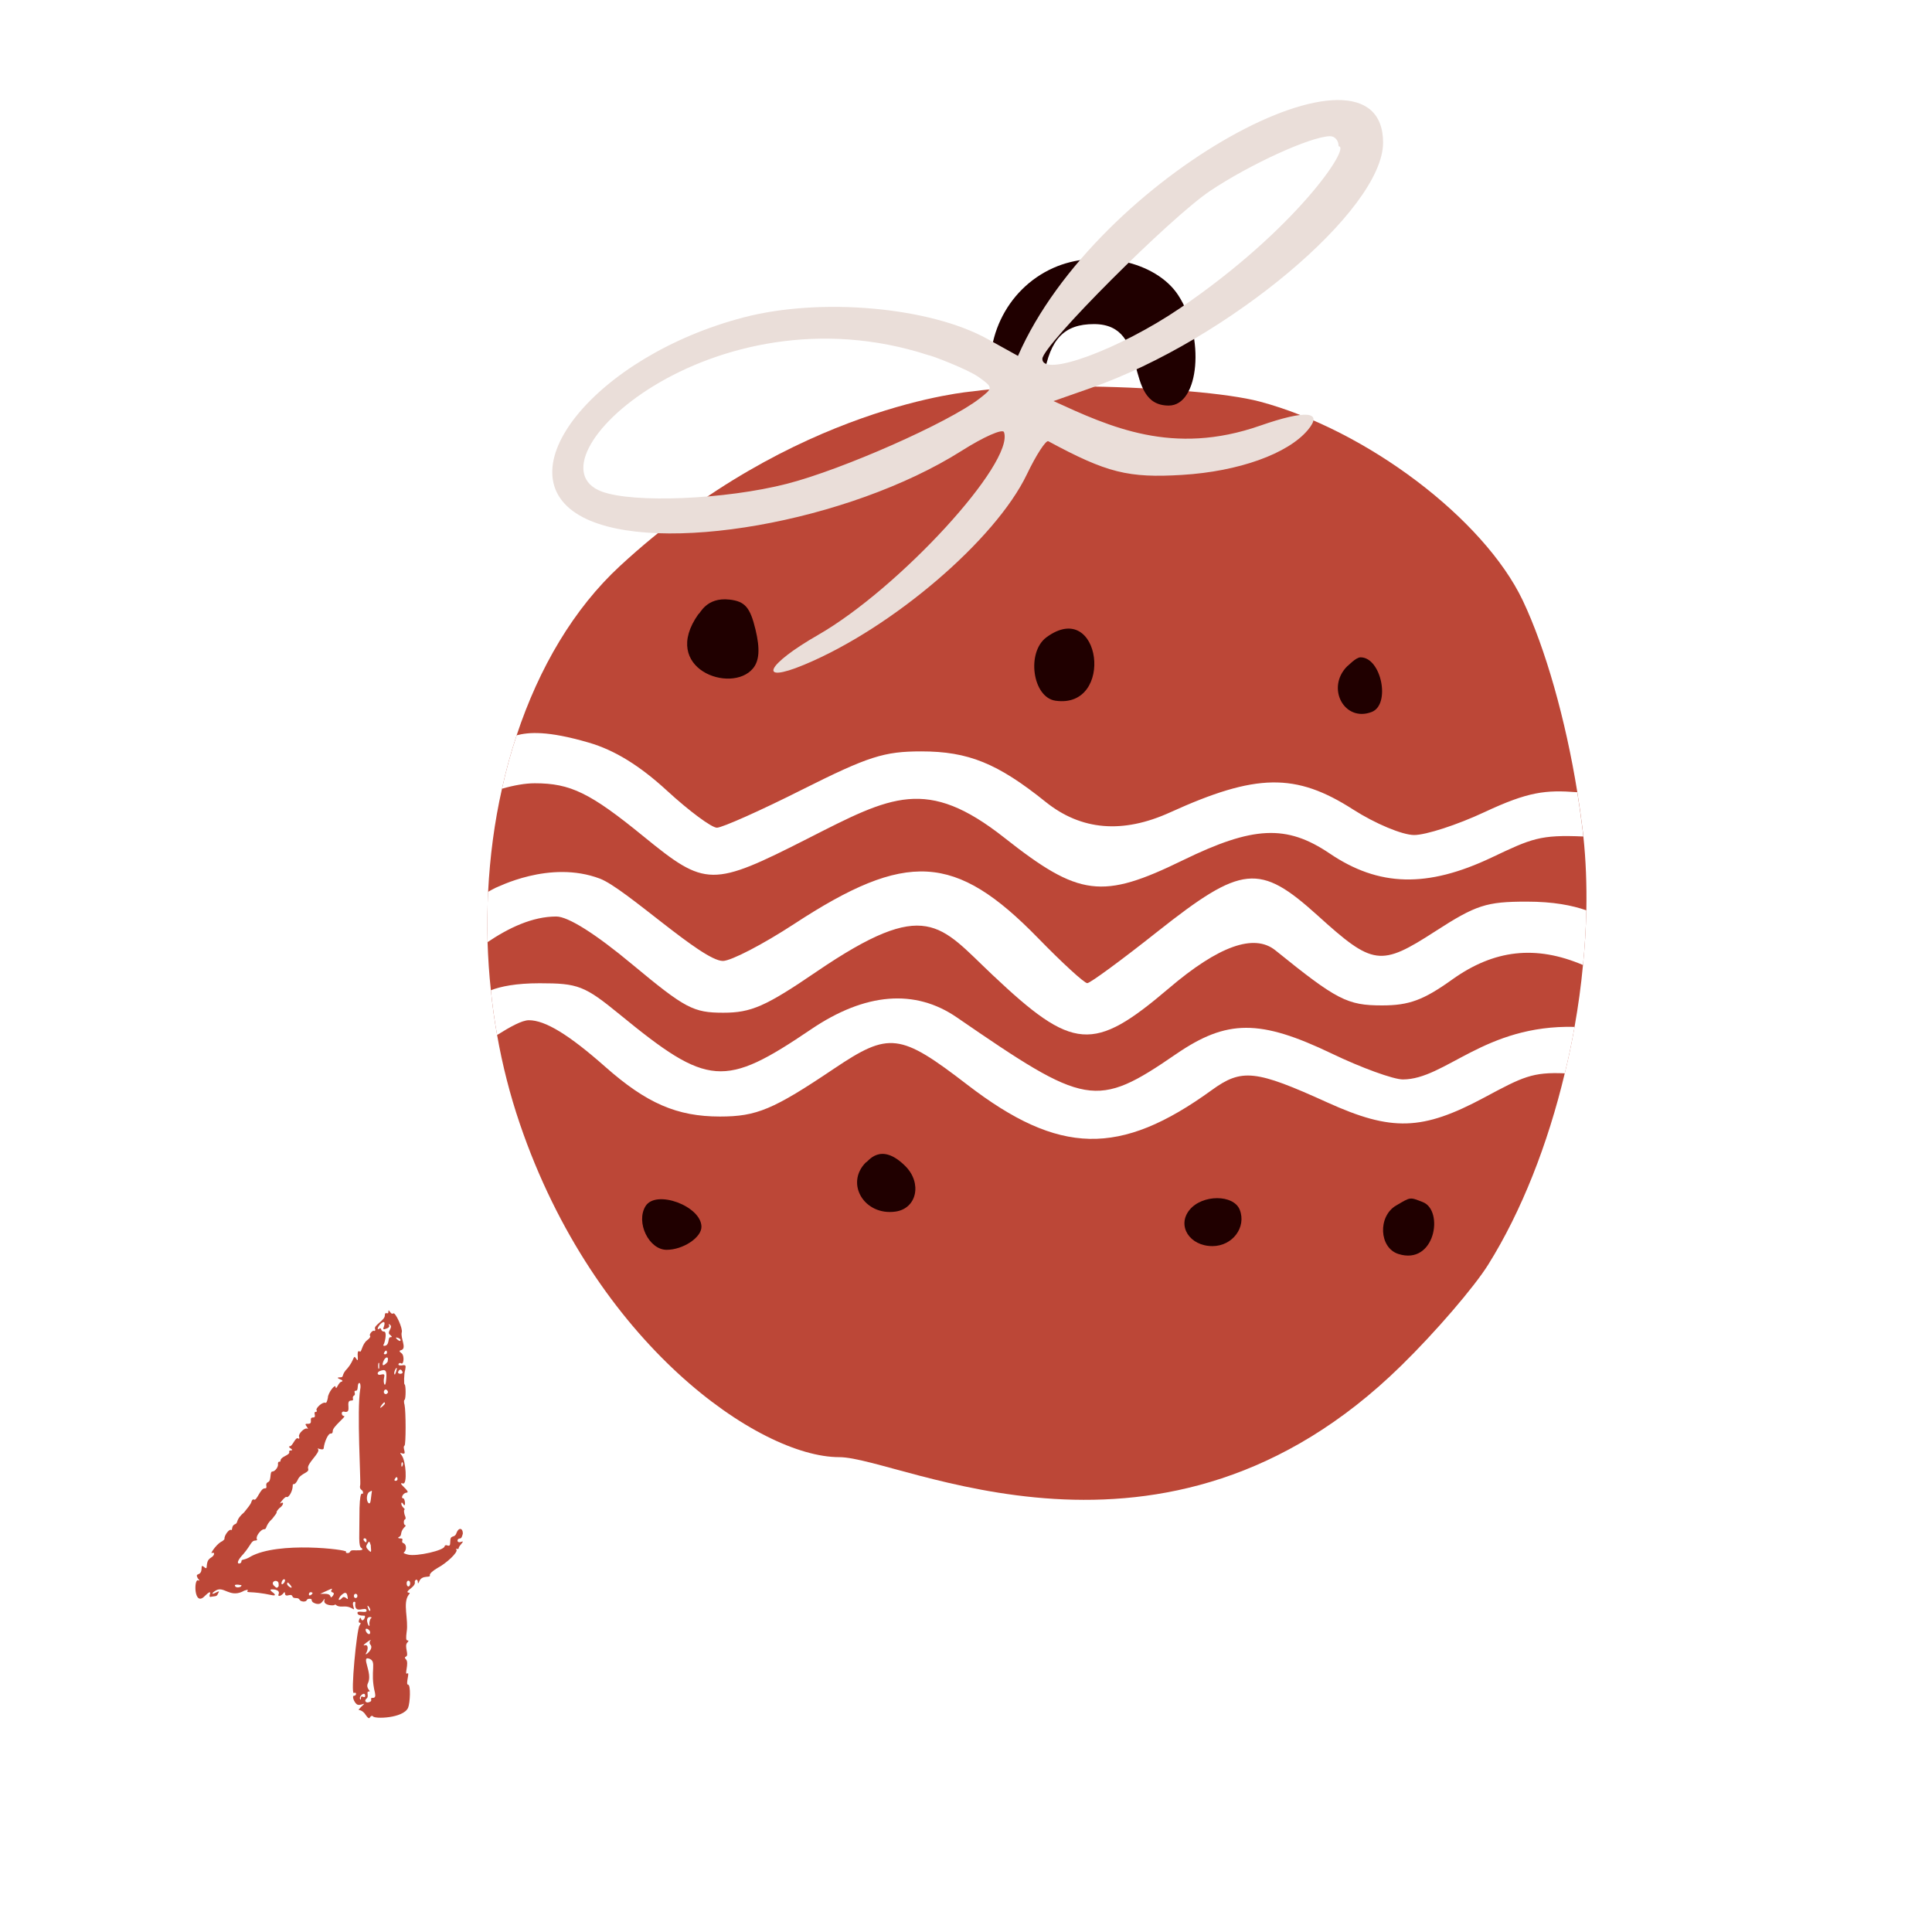 <?xml version="1.0" encoding="UTF-8"?>
<svg id="Ebene_1" xmlns="http://www.w3.org/2000/svg" version="1.1" viewBox="0 0 600 600">
  <!-- Generator: Adobe Illustrator 29.2.1, SVG Export Plug-In . SVG Version: 2.1.0 Build 116)  -->
  <defs>
    <style>
      .st0 {
        fill: #fff;
      }

      .st1 {
        fill: #bc4737;
      }

      .st2 {
        fill: #200000;
      }

      .st3 {
        fill: #eaded9;
      }
    </style>
  </defs>
  <path class="st0" d="M-17,617h627V-16H-17v633Z"/>
  <g>
    <path class="st1" d="M492.65,282.72c-.14,5.59-.45,11.25-1.04,16.97-.59,6.38-1.48,12.83-2.62,19.22-.86,4.83-1.86,9.66-3.04,14.42-5.24,21.98-13.42,42.85-23.77,59.41-4.38,7-16.42,21.01-27.01,31.36-73.86,72.48-155.52,28.43-174.57,28.43-24.74,0-75.83-35.05-99.15-103.5-3.07-9-5.42-18.25-7.07-27.6-.83-4.59-1.48-9.25-1.93-13.9-.55-4.97-.86-9.94-1.03-14.9-.14-5.21-.07-10.45.17-15.63.55-10.94,1.97-21.74,4.31-32.05,1.24-5.69,2.76-11.21,4.55-16.59,6.97-21.04,17.8-39.4,32.08-52.58,54.09-49.99,109.47-54.2,109.47-54.23,1.86-.28,3.93-.48,6.18-.69,4.55-.38,9.8-.66,15.39-.76,9.87-.24,20.87-.07,31.33.48,4.93.21,9.76.55,14.25.93,9.25.79,17.18,1.9,22.11,3.21,33.12,8.83,69.52,36.36,81.63,61.72,7.07,14.9,13.32,36.95,16.97,59.61.59,3.73,1.14,7.49,1.59,11.21.1.83.21,1.66.28,2.52.79,7.35,1.07,15.08.93,22.94Z"/>
    <path class="st2" d="M327.09,83.22c-14.77,6.62-22.58,23.18-18.53,39.28,1.23,4.87,2.66,5.85,7.72,5.29,5.38-.6,6.44-2.07,7.92-11.04,1.9-11.5,6.34-16.1,15.54-16.1,17.93,0,8.55,25.3,23.23,25.3,9.51,0,11.34-21.39,2.94-34.27-6.88-10.54-25.25-14.54-38.82-8.46h0Z"/>
    <path class="st2" d="M216.92,190.69c-12.08,16.98,10.24,24.96,16.92,16.9,1.98-2.39,2.23-6.09.79-12.07-1.66-6.9-3.27-8.76-8.05-9.31-7.29-.84-9.19,4.49-9.66,4.49Z"/>
    <path class="st2" d="M325.02,197.89c-6.34,4.63-4.37,18.69,2.76,19.72,18.59,2.67,14.18-32.1-2.76-19.72h0Z"/>
    <path class="st2" d="M418.4,206.9c-6.69,6.69-.92,17.49,7.59,14.21,5.97-2.3,2.99-16.97-3.45-16.97-1.52,0-3.97,2.76-4.14,2.76Z"/>
    <path class="st0" d="M491.72,259.78c-13.42-.59-16.04.62-28.46,6.52-20.01,9.49-35.05,9.11-50.37-1.28-13.35-9-23.7-8.52-45.54,2.14-25.08,12.25-32.19,11.35-55.44-7-24.15-19.04-35.12-12.94-60.96.21-29.88,15.18-31.77,15.14-51.06-.59-16.56-13.52-22.7-16.53-33.81-16.53-2.93,0-6.45.62-10.18,1.69,1.24-5.69,2.76-11.21,4.55-16.59,3.76-.97,9.56-1.48,22.42,2.28,7.97,2.31,15.77,7.11,24.25,14.9,6.9,6.35,13.9,11.52,15.52,11.52s13.7-5.38,26.56-11.87c20.49-10.28,25.36-11.83,36.91-11.83,14.59,0,23.7,3.69,38.64,15.7q16.56,13.28,38.64,3.24c26.7-12.14,38.98-12.35,56.82-.9,6.9,4.42,15.32,7.93,18.97,7.93s13.35-3.14,21.84-7.11c13.63-6.38,18.97-6.93,28.81-6.18.59,3.73,1.14,7.49,1.59,11.21.1.83.21,1.66.28,2.52Z"/>
    <path class="st0" d="M492.65,282.72c-.14,5.59-.45,11.25-1.04,16.97-14.66-6.24-27.57-4.8-40.57,4.48-8.97,6.42-13.42,8.07-21.84,8.07-10.8,0-14.04-1.69-33.12-17.11q-9.9-7.97-33.12,11.83c-23.43,19.94-29.67,19.49-54.75-4.21-16.46-15.52-20.35-24.32-54.61-1-15.87,10.83-20.32,12.76-28.98,12.76-9.31,0-11.83-1.35-28.19-14.94-11.49-9.59-20.01-14.94-23.67-14.94-7.45,0-14.8,3.55-21.36,7.97-.14-5.21-.07-10.45.17-15.63.79-.45,1.55-.86,2.31-1.24.35,0,16.73-8.8,32.43-2.86,8,3.04,31.7,25.56,38.19,25.56,2.52,0,12.42-5.14,22.08-11.45,34.95-22.87,50.09-22.01,75.76,4.31,7.62,7.83,14.42,14.04,15.32,14.04s10.8-7.28,21.84-16.04c26.22-20.73,31.64-21.29,49.68-5,17.25,15.63,19.53,15.94,36.57,4.93,12.66-8.18,15.87-9.21,28.39-9.21,8.35,0,14.08,1.17,18.49,2.69Z"/>
    <path class="st0" d="M489,318.91c-.86,4.83-1.86,9.66-3.04,14.42-10.04-.41-12.94,1.03-25.01,7.52-19.28,10.32-28.74,10.59-48.75,1.52-22.32-10.14-26.56-10.59-35.88-3.83-28.53,20.67-47.4,20.25-75.9-1.66-20.94-16.11-24.29-16.49-41.4-5-18.87,12.7-24.05,14.87-35.43,14.87-13.35,0-22.8-4.11-35.64-15.46-11.28-9.97-18.63-14.45-23.7-14.45-2.14,0-5.8,2.04-9.87,4.59-.83-4.59-1.48-9.25-1.93-13.9,3.04-1.17,7.73-2.17,15.15-2.17,11.94,0,13.94.76,24.94,9.76,27.36,22.42,32.39,22.8,59.34,4.55,16.8-11.39,32.29-12.66,45.3-3.69,40.09,27.56,43.09,28.53,68.1,11.35,15.77-10.8,25.98-10.83,48.3-.14,9.18,4.42,19.18,8.04,22.08,8.04,13.21,0,25.29-17.01,53.34-16.32Z"/>
    <path class="st2" d="M268.9,361c-6.54,6.54-.46,16.64,9.2,15.27,6.67-.95,8.35-8.91,2.99-14.2-7.79-7.69-11.6-1.07-12.19-1.07Z"/>
    <path class="st2" d="M200.48,374.57c-3.1,5.01,1.03,13.57,6.55,13.57,5.06,0,10.81-3.79,10.81-7.13,0-6.44-14.12-11.68-17.36-6.44h0Z"/>
    <path class="st2" d="M369.44,375.72c-4.03,4.92-.03,11.27,7.1,11.27,6.21,0,10.6-5.84,8.48-11.27-1.89-4.83-11.62-4.83-15.58,0h0Z"/>
    <path class="st2" d="M433.58,374.38c-5.74,3.38-5.29,13.14.69,15.05,11.44,3.65,14.23-13.55,7.59-16.11-4.12-1.59-3.68-1.64-8.28,1.07h0Z"/>
    <path class="st3" d="M316.13,110.52l-9.43-5.23c-17.94-9.96-51.75-12.97-75.67-6.74-46.23,12.03-75.75,48.78-49.91,62.14,23.04,11.91,82.57,1.43,117.53-20.69,6.9-4.37,12.74-6.94,13.15-5.79,3.31,9.45-32.46,48.47-57.76,62.99-16.1,9.24-18.97,15.33-4.37,9.27,27.37-11.36,59.49-38.81,69.23-59.15,2.86-5.98,5.92-10.7,6.67-10.29,18.17,9.81,24.81,11.48,41.63,10.45,17.48-1.07,32.76-6.54,38.97-13.95,4.88-5.82-.56-6.31-14.82-1.34-27.17,9.48-46.6.39-64.17-7.63l11.5-4.03c42.78-15,90.85-55.34,90.85-76.24,0-37.2-88.91,10.22-113.39,66.24ZM366.5,95.69c-18.86,12.82-42.78,21.63-42.78,15.75,0-4.16,39.79-43.97,52.21-52.23,12.42-8.27,30.93-16.72,37.03-16.91,1.58-.05,2.76,1.3,2.76,3.13,3.98,0-13.33,25.85-49.22,50.26ZM304.06,117.19c4.37,3.14,4.37,3.31.11,6.61-9.61,7.46-42.55,22.03-59.8,26.45-19.09,4.89-47.66,6.08-57.5,2.4-24.56-9.19,34.03-64.31,101.43-42.36.69,0,12.2,4.34,15.75,6.89Z"/>
  </g>
  <path class="st1" d="M113.4,532.31c-1.75-2.18-2.83-.44-1.3-2.18,2.4-2.18-.23,0-1.31-.87-.88-.66-1.53-2.62-.88-2.62.88,0,.88-1.31,0-.87-1.09.65.88-19.87,1.75-20.96.44-.66.44-.87,0-.87-.65,0,.22-2.18.44-1.31.44,1.75,1.96-1.09.87-.87-1.1,0-1.96-.22-1.96-.87,0-.87,2.83.22,2.83-.66,0-1.75-3.93,1.53-3.49-2.4.22-.44-1.1-.87-.66.87.66,2.4,0,0-3.05.22-2.62.22-2.18-1.09-2.84-.44-.65.22-3.49,0-3.05-1.53.22-.66,0-.44-.44.22-.66.87-1.1,1.09-2.18.87-2.19-.66-.66-1.53-1.97-1.53s-.44.87-1.96.87c-1.75-.22-.66-1.09-2.41-1.09-1.52,0-.44-1.31-2.18-.87-.65.22-1.09,0-1.09-.44,0-.66-.22-.66-.66,0-.87.87-1.74.87-1.3,0,.22-.66-.22-1.09-1.1-1.31-1.75-.22-1.97,0-.44,1.1q.87.87-.43.65c-6.99-1.53-8.3-.44-7.64-1.53.22-.22-.65-.22-1.75.44-3.93,1.75-5.68-1.75-8.08-.44-1.53.87-1.53,1.53,0,.65.87-.43,1.1-.43.65.22-.44,1.09-.65.87-1.97,1.09-.65.22-.87,0-.65-.66.44-1.09-.22-.87-1.53.44-3.49,3.71-3.49-5.89-1.97-4.8.44.22.22-.22-.22-.66-.43-.87-.43-1.09.22-1.31,1.75-.66.22-3.5,1.75-2.19,1.53,1.31,0-1.53,1.97-2.83,1.53-.87,1.31-1.97.43-1.53-.65.44,1.1-2.4,2.84-3.49.65-.22,1.09-.87,1.09-.87-.22-.87,1.31-3.06,1.96-2.84.66.43,0-1.31,1.31-1.75,1.1-.44,0-1.31,2.83-3.71.88-1.09,1.96-2.4,2.18-3.06.23-.87.66-1.09.88-.87.87.44,1.96-3.49,3.28-3.49s-.23-1.31,1.09-1.96c1.1-.44.43-3.27,1.31-3.27s1.96-1.53,1.75-2.4c0-.22,0-.65.43-.65.87,0-.43-.66,1.75-1.75.87-.44,1.53-.87,1.3-1.31,0-.22,0-.44.44-.44.65,0,.65-.22,0-.65-.44-.22-.66-.66-.22-.66.87,0,1.74-3.06,2.62-2.4.22.22.44,0,.22-.65-.22-.87,1.75-2.84,2.62-2.4.22.22.22,0-.22-.65-.65-.87-.43-.87.44-.87,1.75,0,0-1.96,1.53-1.96,1.31,0-.22-1.75.88-1.75.22,0,.43-.22.22-.44-.44-.66,1.75-2.62,2.62-2.4.43.22.65-.44.87-1.53,0-1.53,2.41-4.59,2.41-3.28.22,1.1.87-1.74,1.96-1.74.22-.22.22-.44-.44-.66-1.09-.44-1.09-.66-.22-.66,1.53,0,.22-.65,2.4-2.83,2.19-2.62,1.75-4.37,2.63-3.06,1.3,2.18-.22-2.84,1.09-2.19.66.66.66-2.18,2.41-3.49.65-.44,1.09-1.09.87-1.31-.43-.44.87-1.96,1.31-1.53.22,0,.43-.22.22-.66-.43-1.09,3.05-2.62,3.05-4.15s1.1,0,1.1-1.09c0-1.53.65,1.09,1.53.44.65-.44,3.05,4.8,2.62,5.89-.43,1.75,1.53,4.8,0,5.46-.88.22-.88.43,0,1.09.87.66.65,3.71-.22,3.06-.66-.43-1.53.87.22.66,1.31-.22,1.31,0,1.09,1.31-.43,1.31-.43,4.59-.22,4.59.44,0,.44,4.58,0,4.8-.22,0-.22.87,0,1.53.44,1.97.44,12.44,0,12.66-.87.65,1.1,3.06-.87,2.4q-.88-.44,0,.66c1.31,1.74,1.75,8.95.44,8.73-2.4-.65,2.62,2.62,1.1,2.84-1.1,0-1.96,1.75-1.1,1.75.65,0,.88,3.27,0,1.75-.65-1.09-.87.22,0,1.09.43.43.65.66.43.66s-.22.65,0,1.53c.88,2.18-.22.87-.22,2.4s1.31.44,0,1.75c-1.3,1.53-.44,2.4-1.53,2.84-.44.22-.22.44.44.44,1.52,0-.22,1.09,1.09,1.53.88.43.88,2.18,0,2.84-.22.22.43.44,1.31.66,2.62.65,11.36-1.31,11.36-2.62,0-.22.43-.44.87-.22.65.22.87,0,.87-1.09,0-2.62,1.31-.87,1.96-2.84.66-1.75,1.96-1.53,1.96.22-.22.87-.43,1.53-.87,1.53-1.1,0-1.1,1.53.22,1.09,1.75-.66-.65,1.09-.65,1.96,0,.22-.22.22-.44.22-.44-.22-.44,0-.23.22.44.87-3.05,4.15-5.9,5.68-1.52.87-2.4,1.74-2.4,2.18.44,1.09-2.4-.22-3.27,1.97q-.44,1.09-.44.22c0-.66-.44-.87-.65-.66-.87.66.65.87-1.53,2.62-.87.66-1.3,1.09-.87,1.31.65,0,.65.22.22.66-1.97,2.62,0,7.64-.65,11.57-.22,1.74-.22,2.62.22,2.62s.44.22,0,.66c-1.1,1.09.65,3.93-.43,4.36-.44.22-.44.44,0,.87,1.09,1.09-.66,5.02.43,4.37.87-.66-.66,3.49.22,3.49s.65,5.68,0,7.2c-1.53,3.28-10.48,3.5-10.92,2.62-.22-.22-.43-.22-.87.22-.22.66-.65.44-1.53-.87ZM74.98,492.36c.65,0-2.62-.65-1.96.22.22.66,1.96.44,1.96-.22ZM77.81,483.41c8.74-4.8,29.91-2.18,29.69-1.53-.22.22,0,.44.43.44,1.1,0,.44-.87,1.75-.87.88,0,3.71.22,2.63-.65-1.1-.66-.66-3.28-.66-12.45.22-6.77,1.1-3.49,1.1-4.8,0-1.09-1.31-.65-.88-2.4.23-.66-1.09-23.36,0-29.69.23-1.09,0-1.96-.22-1.96-.87,0-.22,2.4-1.09,2.4-1.1,0,.22,1.09-.66,1.53-.87.66.44,1.53-.87,1.53-1.96,0,.44,3.93-1.96,3.49-1.31-.44-1.1,1.31-.22,1.31s-3.5,3.28-3.5,4.59c0,.66-.22.87-.65.87-.65-.22-1.96,2.4-2.18,4.59-.22.87-2.4-.44-1.75.22.87,1.09-3.71,4.58-3.06,6.11.44,1.31-2.4,1.31-3.27,3.49-1.1,2.19-1.53.66-1.53,1.75,0,1.75-1.31,3.93-1.96,3.5-.44-.22-2.62,2.62-1.75,1.96,1.1-.66.88.65-.44,1.53-.65.66-.88,1.09-.88,1.31.23,0-.43.87-1.3,1.97-2.4,2.19-1.53,3.28-2.63,3.28-.87,0-2.62,2.18-2.18,3.06.22.22,0,.43-.44.43-1.31,0-1.31,1.31-3.71,4.15-3.49,3.71-.65,3.28-.65,2.4s.65-.22,2.83-1.53ZM86.55,492.58c0-.65,0-1.09-.22-1.31-.88-.87-2.41.22-1.1,1.31.65.66.88.66,1.31,0ZM88.52,490.61c-.88-.87-1.75,2.4-.43,1.1.43-.44.43-.87.43-1.1ZM89.17,491.92c0,.65,2.18,1.96,1.1.44-.88-1.09-1.1-1.09-1.1-.44ZM97.03,494.76c.44,0-1.1-.87-1.1.43,0,.66,1.1,0,1.1-.43ZM103.36,494.54c-.44,0-.65-.43-.44-.65.44-.87.44-.66-3.5,1.09h1.53c2.62,0,1.1,1.97,2.4.65.43-.65.43-.87,0-1.09ZM107.94,495.85c-.22-1.53-.87-1.53-2.18-.22-1.3,1.75,0,1.31.44.66.44-.43.65-.43,1.3,0,.43.44.66.44.43-.43ZM111,495.63c0-.87-1.1-.87-1.1,0s1.1.87,1.1,0ZM112.1,527.29c0-1.09,1.3.44,1.3-.66,0-1.53-2.18.22-1.53,1.1.23.22.23,0,.23-.44ZM113.84,478.39c0-.87-1.3-.87-.87,0,.65.87.87.66.87,0ZM115.15,510.92c-.44-.44-.44-.87-.22-1.31.65-.65-.22-.22-1.31.66-.87.66-.87.87-.22.66.88-.22,1.1,1.09.22,2.62-.44.87,2.41-1.31,1.53-2.62ZM115.8,527.29c.66,0,.88-.43.66-1.53-1.75-6.99.87-9.83-1.96-10.7-2.4-.66,1.3,4.59-.22,7.64-.88,1.74,1.3,2.62.22,2.62-.88,0,.22,1.53-.66,2.18-.87.66-.22,1.53.88,1.09,1.31-.43-.22-1.31,1.09-1.31ZM113.62,506.55c.44,1.09,1.53,1.31,1.31.22-.22-.87-1.75-1.53-1.31-.22ZM115.15,479.92c-.44-1.31-.44-1.53-1.09-.44-.44.66-.44,1.09.22,1.75.43.43.87.87.87.66.22-.22,0-1.09,0-1.96ZM115.37,463.98c.22-1.31.22-1.09-.65-.66-.88.44-1.1,2.84-.22,3.5.65.43.65-1.31.87-2.84ZM115.15,502.62c.43-.22.22-.44-.22-.44-2.18,0,.22,4.59-.22,1.97,0-.44.22-1.31.44-1.53ZM114.28,499.35c.22.66.43,1.09.65.87.44-.44-1.31-2.62-.65-.87ZM117.99,425.77c-1.1.44-.88,1.53.44,1.1.87-.22,1.09,0,.87.87-.44,1.75.43,3.93.65.44.23-2.62-.22-3.06-1.96-2.4ZM121.26,415.29c.65,0,.43-.22,0-.66-1.53-.87,1.1-2.4-.22-3.27-.22-.22-.44-.22-.22.22.22.22,0,.66-.43.87-1.53.66-1.53.44-1.1-.66.43-1.53-.22-1.53-1.3-.44-.88,1.09-.88,1.75-.23,1.31.88-.65.23.87,1.53.87.65,0,.65,1.75,0,3.71-.44.66-.22.87.43.66,1.31-.44.66-2.62,1.53-2.62ZM117.77,423.37c-.44-.87-.44,2.62,0,1.53v-1.53ZM119.52,435.82c0-.66-.44-.22-1.09.65-1.31,1.97,1.52-.65,1.09-.65ZM120.39,422.71c.43-1.53-.66-1.53-1.31,0-1.09,2.84,1.75,0,1.31,0ZM119.3,431.89c-.44.87.65,1.53,1.1.65.43,0-.44-1.75-1.1-.65ZM120.18,420.1c0-.87-.44-.87-.88,0-.44.65.88.65.88,0ZM123.01,425.99c.87-2.84-1.1.22-.44.87,0,.22.22-.22.44-.87ZM123.45,459.39c0-.87-.43-.87-.87,0-.43.66.87.66.87,0ZM123.66,415.51c-1.75-.66.44,1.31.66.87.22-.22,0-.66-.66-.87ZM124.98,425.99c-.43-.87-.87-.87-1.31,0-.44.87,1.75.87,1.31,0ZM124.98,454.15c-.43-.44-.43,2.18,0,1.09.22-.43.22-.87,0-1.09ZM127.38,491.71c0-1.1-1.09-1.1-1.09,0,0,1.31,1.09,1.31,1.09,0Z"/>
</svg>